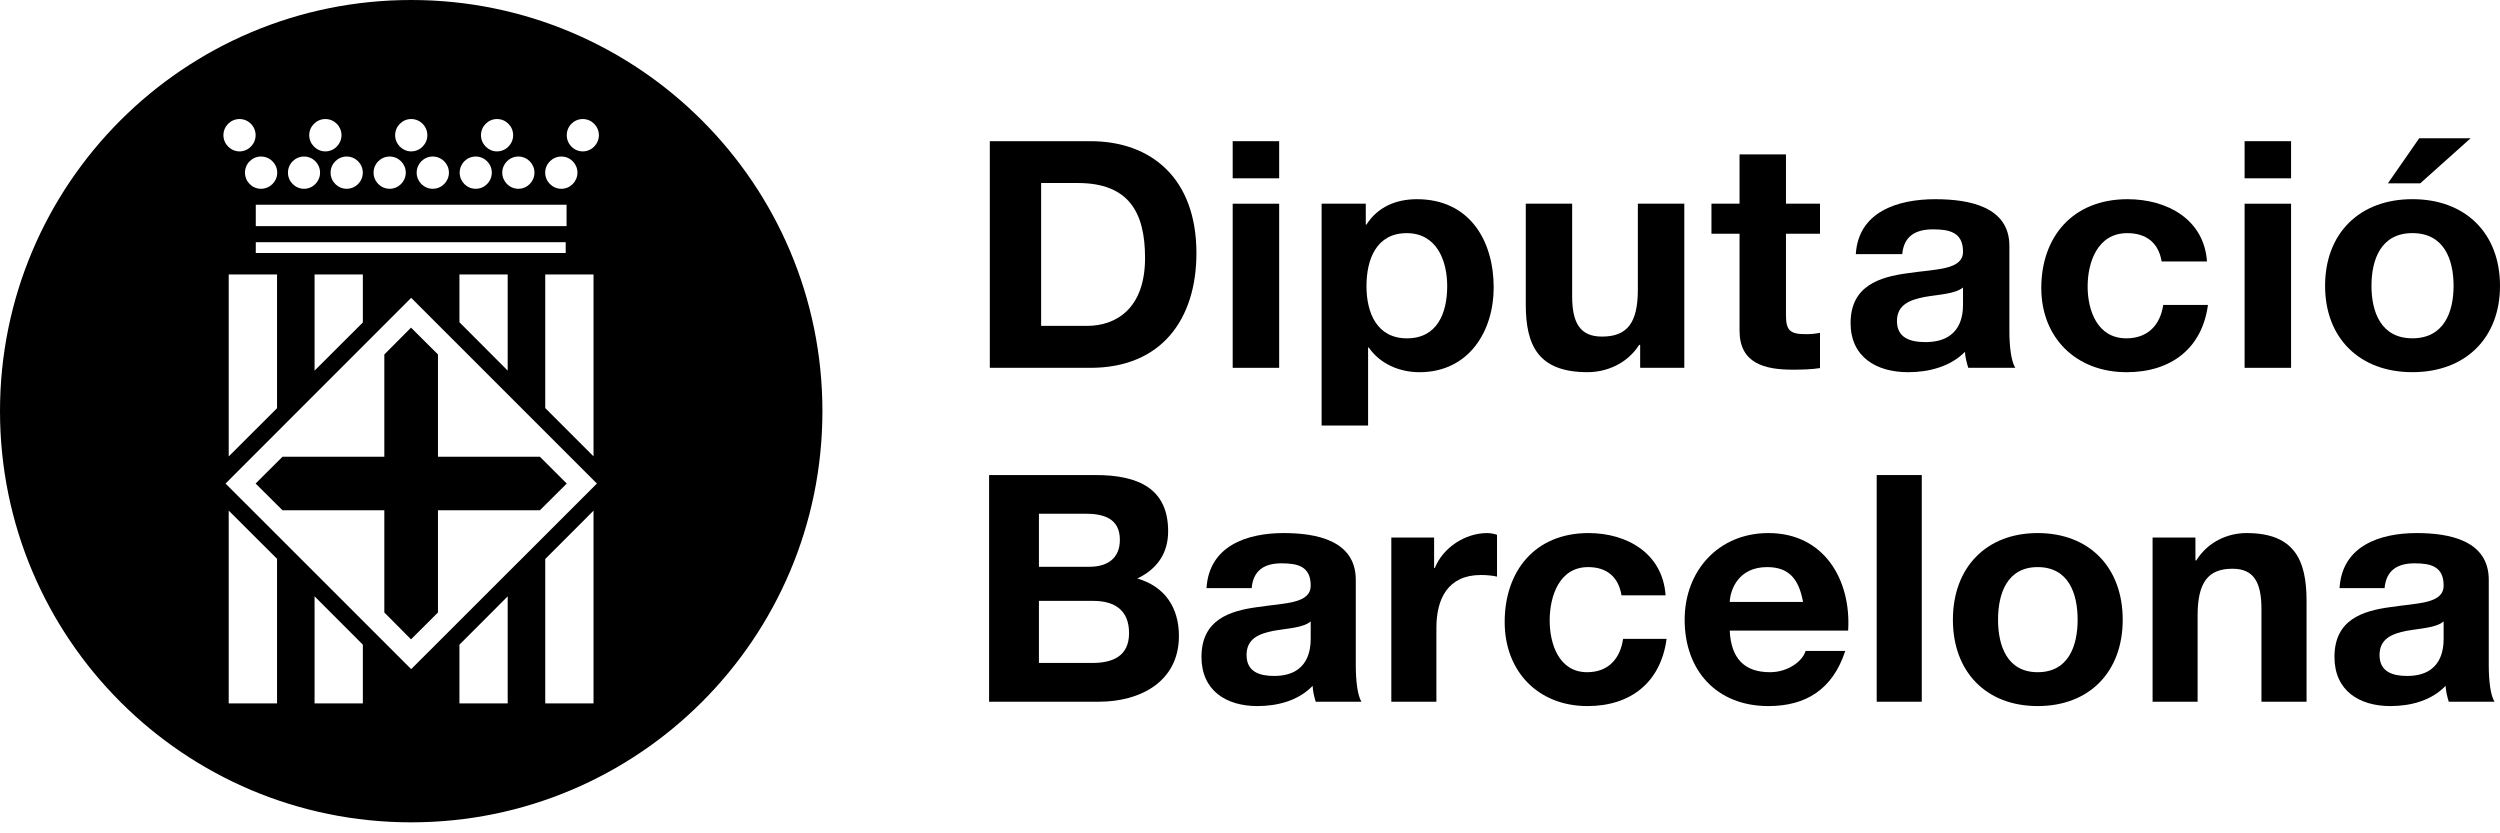<svg width="93" height="31" viewBox="0 0 93 31" fill="none" xmlns="http://www.w3.org/2000/svg">
<g clip-path="url(#clip0_2338_1801)">
<path d="M36.821 5.252H40.565C42.813 5.252 44.507 6.62 44.507 9.417C44.507 11.863 43.217 13.683 40.565 13.683H36.821V5.252ZM38.73 12.123H40.432C41.538 12.123 42.596 11.462 42.596 9.596C42.596 7.895 41.989 6.808 40.089 6.808H38.73V12.123Z" fill="black"/>
<path d="M47.585 6.633H45.856V5.252H47.585V6.633ZM45.856 7.578H47.585V13.683H45.856V7.578Z" fill="black"/>
<path d="M49.164 7.577H50.807V8.354H50.833C51.246 7.703 51.927 7.41 52.708 7.41C54.675 7.41 55.565 8.959 55.565 10.695C55.565 12.324 54.639 13.846 52.802 13.846C52.048 13.846 51.33 13.527 50.917 12.926H50.893V15.829H49.164V7.577ZM53.836 10.645C53.836 9.678 53.436 8.673 52.329 8.673C51.196 8.673 50.833 9.655 50.833 10.645C50.833 11.64 51.221 12.586 52.34 12.586C53.471 12.586 53.836 11.64 53.836 10.645Z" fill="black"/>
<path d="M62.656 13.681H61.014V12.829H60.977C60.541 13.514 59.785 13.845 59.056 13.845C57.218 13.845 56.759 12.844 56.759 11.329V7.576H58.484V11.023C58.484 12.027 58.789 12.521 59.593 12.521C60.528 12.521 60.928 12.018 60.928 10.775V7.576H62.656V13.681Z" fill="black"/>
<path d="M66.438 7.576H67.704V8.695H66.438V11.721C66.438 12.285 66.584 12.431 67.168 12.431C67.351 12.431 67.521 12.418 67.704 12.381V13.693C67.412 13.741 67.035 13.752 66.694 13.752C65.636 13.752 64.711 13.515 64.711 12.3V8.695H63.666V7.576H64.711V5.744H66.438V7.576Z" fill="black"/>
<path d="M69.036 9.454C69.132 7.886 70.58 7.41 71.991 7.41C73.242 7.41 74.749 7.682 74.749 9.146V12.324C74.749 12.877 74.813 13.433 74.968 13.682H73.219C73.16 13.49 73.108 13.291 73.095 13.09C72.548 13.644 71.744 13.846 70.982 13.846C69.788 13.846 68.842 13.269 68.842 12.019C68.842 10.636 69.909 10.303 70.982 10.161C72.038 10.005 73.024 10.046 73.024 9.361C73.024 8.636 72.513 8.532 71.905 8.532C71.248 8.532 70.824 8.792 70.763 9.454H69.036ZM73.024 10.695C72.731 10.938 72.124 10.953 71.591 11.048C71.054 11.154 70.567 11.33 70.567 11.946C70.567 12.57 71.064 12.726 71.626 12.726C72.975 12.726 73.024 11.686 73.024 11.32V10.695Z" fill="black"/>
<path d="M80.413 9.727C80.299 9.038 79.85 8.673 79.132 8.673C78.024 8.673 77.66 9.762 77.66 10.658C77.66 11.533 78.012 12.586 79.099 12.586C79.9 12.586 80.362 12.089 80.472 11.343H82.136C81.92 12.96 80.763 13.846 79.111 13.846C77.211 13.846 75.936 12.546 75.936 10.715C75.936 8.814 77.103 7.41 79.144 7.41C80.629 7.41 81.992 8.167 82.1 9.727H80.413Z" fill="black"/>
<path d="M85.228 6.633H83.499V5.252H85.228V6.633ZM83.499 7.578H85.228V13.683H83.499V7.578Z" fill="black"/>
<path d="M89.741 7.409C91.721 7.409 93 8.683 93 10.635C93 12.569 91.721 13.845 89.741 13.845C87.769 13.845 86.493 12.569 86.493 10.635C86.493 8.683 87.769 7.409 89.741 7.409ZM89.741 12.585C90.92 12.585 91.273 11.602 91.273 10.635C91.273 9.654 90.92 8.672 89.741 8.672C88.57 8.672 88.219 9.654 88.219 10.635C88.219 11.602 88.57 12.585 89.741 12.585ZM90.032 6.821H88.829L89.995 5.143H91.907L90.032 6.821Z" fill="black"/>
<path d="M36.794 17.672H40.761C42.369 17.672 43.455 18.191 43.455 19.761C43.455 20.588 43.041 21.169 42.309 21.521C43.335 21.816 43.856 22.608 43.856 23.657C43.856 25.371 42.4 26.104 40.881 26.104H36.794V17.672ZM38.648 21.084H40.526C41.175 21.084 41.659 20.791 41.659 20.08C41.659 19.281 41.046 19.11 40.384 19.11H38.648V21.084ZM38.648 24.662H40.633C41.364 24.662 42.001 24.429 42.001 23.552C42.001 22.691 41.458 22.353 40.668 22.353H38.648V24.662Z" fill="black"/>
<path d="M44.882 21.878C44.98 20.306 46.383 19.83 47.753 19.83C48.969 19.83 50.435 20.105 50.435 21.569V24.741C50.435 25.3 50.494 25.855 50.645 26.104H48.944C48.886 25.915 48.839 25.714 48.83 25.514C48.295 26.07 47.518 26.266 46.773 26.266C45.617 26.266 44.695 25.69 44.695 24.439C44.695 23.055 45.736 22.726 46.773 22.584C47.802 22.429 48.758 22.465 48.758 21.78C48.758 21.061 48.263 20.956 47.672 20.956C47.033 20.956 46.62 21.216 46.562 21.878H44.882ZM48.758 23.116C48.473 23.361 47.885 23.373 47.362 23.469C46.843 23.574 46.372 23.754 46.372 24.366C46.372 24.993 46.856 25.145 47.397 25.145C48.709 25.145 48.758 24.109 48.758 23.741V23.116Z" fill="black"/>
<path d="M51.757 19.997H53.349V21.129H53.375C53.683 20.366 54.507 19.83 55.324 19.83C55.441 19.83 55.583 19.857 55.689 19.894V21.451C55.535 21.411 55.289 21.39 55.088 21.39C53.86 21.39 53.434 22.28 53.434 23.351V26.104H51.757V19.997Z" fill="black"/>
<path d="M60.32 22.147C60.21 21.464 59.774 21.096 59.078 21.096C58.002 21.096 57.648 22.184 57.648 23.081C57.648 23.952 57.991 25.006 59.041 25.006C59.823 25.006 60.272 24.511 60.379 23.765H61.997C61.782 25.384 60.662 26.266 59.054 26.266C57.213 26.266 55.974 24.97 55.974 23.14C55.974 21.238 57.105 19.83 59.091 19.83C60.532 19.83 61.853 20.588 61.96 22.147H60.32Z" fill="black"/>
<path d="M64.346 23.459C64.395 24.518 64.913 25.006 65.846 25.006C66.518 25.006 67.06 24.591 67.168 24.214H68.644C68.173 25.656 67.168 26.266 65.785 26.266C63.86 26.266 62.669 24.945 62.669 23.055C62.669 21.228 63.931 19.83 65.785 19.83C67.867 19.83 68.869 21.582 68.751 23.459H64.346ZM67.073 22.392C66.918 21.544 66.555 21.096 65.736 21.096C64.677 21.096 64.368 21.922 64.346 22.392H67.073Z" fill="black"/>
<path d="M69.813 17.672H71.49V26.104H69.813V17.672Z" fill="black"/>
<path d="M75.802 19.83C77.725 19.83 78.965 21.11 78.965 23.055C78.965 24.993 77.725 26.266 75.802 26.266C73.887 26.266 72.648 24.993 72.648 23.055C72.648 21.11 73.887 19.83 75.802 19.83ZM75.802 25.006C76.948 25.006 77.288 24.025 77.288 23.055C77.288 22.075 76.948 21.096 75.802 21.096C74.667 21.096 74.327 22.075 74.327 23.055C74.327 24.025 74.667 25.006 75.802 25.006Z" fill="black"/>
<path d="M80.076 19.997H81.67V20.847H81.703C82.13 20.161 82.861 19.83 83.57 19.83C85.352 19.83 85.804 20.833 85.804 22.352V26.104H84.126V22.657C84.126 21.65 83.833 21.157 83.05 21.157C82.141 21.157 81.751 21.661 81.751 22.902V26.104H80.076V19.997Z" fill="black"/>
<path d="M87.031 21.878C87.124 20.306 88.529 19.83 89.9 19.83C91.118 19.83 92.582 20.105 92.582 21.569V24.741C92.582 25.3 92.641 25.855 92.796 26.104H91.094C91.035 25.915 90.987 25.714 90.976 25.514C90.444 26.07 89.664 26.266 88.922 26.266C87.763 26.266 86.842 25.69 86.842 24.439C86.842 23.055 87.879 22.726 88.922 22.584C89.947 22.429 90.903 22.465 90.903 21.78C90.903 21.061 90.408 20.956 89.819 20.956C89.182 20.956 88.768 21.216 88.706 21.878H87.031ZM90.903 23.116C90.621 23.361 90.03 23.373 89.513 23.469C88.993 23.574 88.519 23.754 88.519 24.366C88.519 24.993 89.005 25.145 89.545 25.145C90.858 25.145 90.903 24.109 90.903 23.741V23.116Z" fill="black"/>
<path d="M15.29 12.188L14.297 13.186V16.99H10.51L9.509 17.988L10.51 18.983H14.297V22.784L15.29 23.784L16.292 22.784V18.983H20.083L21.083 17.988L20.083 16.99H16.292V13.186L15.29 12.188ZM15.296 0C6.845 0 0 6.847 0 15.294C0 23.746 6.845 30.591 15.296 30.591C23.746 30.591 30.594 23.746 30.594 15.294C30.594 6.847 23.744 0 15.296 0ZM20.883 5.823C21.212 5.823 21.481 6.092 21.481 6.423C21.481 6.752 21.212 7.023 20.883 7.023C20.552 7.023 20.281 6.752 20.281 6.423C20.281 6.092 20.552 5.823 20.883 5.823ZM9.515 9.01H21.044V9.412H9.515V9.01ZM18.886 10.21V13.787L17.091 11.987V10.21H18.886ZM13.498 10.21V11.995L11.702 13.787V10.21H13.498ZM10.306 10.21V15.185L8.508 16.979V10.21H10.306ZM9.515 7.617H21.076V8.412H9.515V7.617ZM20.283 10.21H22.079V16.976L20.283 15.18V10.21ZM19.882 6.423C19.882 6.752 19.613 7.023 19.284 7.023C18.954 7.023 18.684 6.752 18.684 6.423C18.684 6.092 18.954 5.823 19.284 5.823C19.613 5.823 19.882 6.092 19.882 6.423ZM18.487 4.428C18.823 4.428 19.089 4.699 19.089 5.03C19.089 5.356 18.823 5.632 18.487 5.632C18.162 5.632 17.892 5.356 17.892 5.03C17.892 4.699 18.162 4.428 18.487 4.428ZM17.698 5.823C18.028 5.823 18.295 6.092 18.295 6.423C18.295 6.752 18.028 7.023 17.698 7.023C17.364 7.023 17.1 6.752 17.1 6.423C17.1 6.092 17.364 5.823 17.698 5.823ZM16.7 6.423C16.7 6.752 16.429 7.023 16.098 7.023C15.767 7.023 15.5 6.752 15.5 6.423C15.5 6.092 15.767 5.823 16.098 5.823C16.429 5.823 16.7 6.092 16.7 6.423ZM15.296 4.428C15.63 4.428 15.897 4.699 15.897 5.03C15.897 5.356 15.63 5.632 15.296 5.632C14.969 5.632 14.699 5.356 14.699 5.03C14.699 4.699 14.969 4.428 15.296 4.428ZM14.497 5.823C14.823 5.823 15.095 6.092 15.095 6.423C15.095 6.752 14.823 7.023 14.497 7.023C14.164 7.023 13.897 6.752 13.897 6.423C13.897 6.092 14.164 5.823 14.497 5.823ZM13.496 6.423C13.496 6.752 13.229 7.023 12.896 7.023C12.567 7.023 12.298 6.752 12.298 6.423C12.298 6.092 12.567 5.823 12.896 5.823C13.229 5.823 13.496 6.092 13.496 6.423ZM12.104 4.428C12.435 4.428 12.704 4.699 12.704 5.03C12.704 5.356 12.435 5.632 12.104 5.632C11.776 5.632 11.503 5.356 11.503 5.03C11.503 4.699 11.776 4.428 12.104 4.428ZM11.311 5.823C11.64 5.823 11.906 6.092 11.906 6.423C11.906 6.752 11.64 7.023 11.311 7.023C10.981 7.023 10.712 6.752 10.712 6.423C10.712 6.092 10.981 5.823 11.311 5.823ZM10.313 6.423C10.313 6.752 10.04 7.023 9.71 7.023C9.379 7.023 9.113 6.752 9.113 6.423C9.113 6.092 9.379 5.823 9.71 5.823C10.04 5.823 10.313 6.092 10.313 6.423ZM8.911 4.428C9.242 4.428 9.509 4.699 9.509 5.03C9.509 5.356 9.242 5.632 8.911 5.632C8.582 5.632 8.311 5.356 8.311 5.03C8.311 4.699 8.582 4.428 8.911 4.428ZM10.306 26.166H8.508V18.994L10.306 20.788V26.166ZM13.498 26.166H11.702V22.184L13.498 23.981V26.166ZM18.886 26.166H17.091V23.982L18.886 22.185V26.166ZM22.079 26.166H20.283V20.795L22.079 18.997V26.166ZM15.296 24.892L8.39 17.988L15.296 11.08L22.205 17.988L15.296 24.892ZM21.68 5.632C21.348 5.632 21.083 5.356 21.083 5.03C21.083 4.699 21.348 4.428 21.68 4.428C22.008 4.428 22.279 4.699 22.279 5.03C22.279 5.356 22.008 5.632 21.68 5.632Z" fill="black"/>
</g>
<defs>
<clipPath id="clip0_2338_1801">
<rect width="93" height="30.591" fill="white"/>
</clipPath>
</defs>
</svg>

